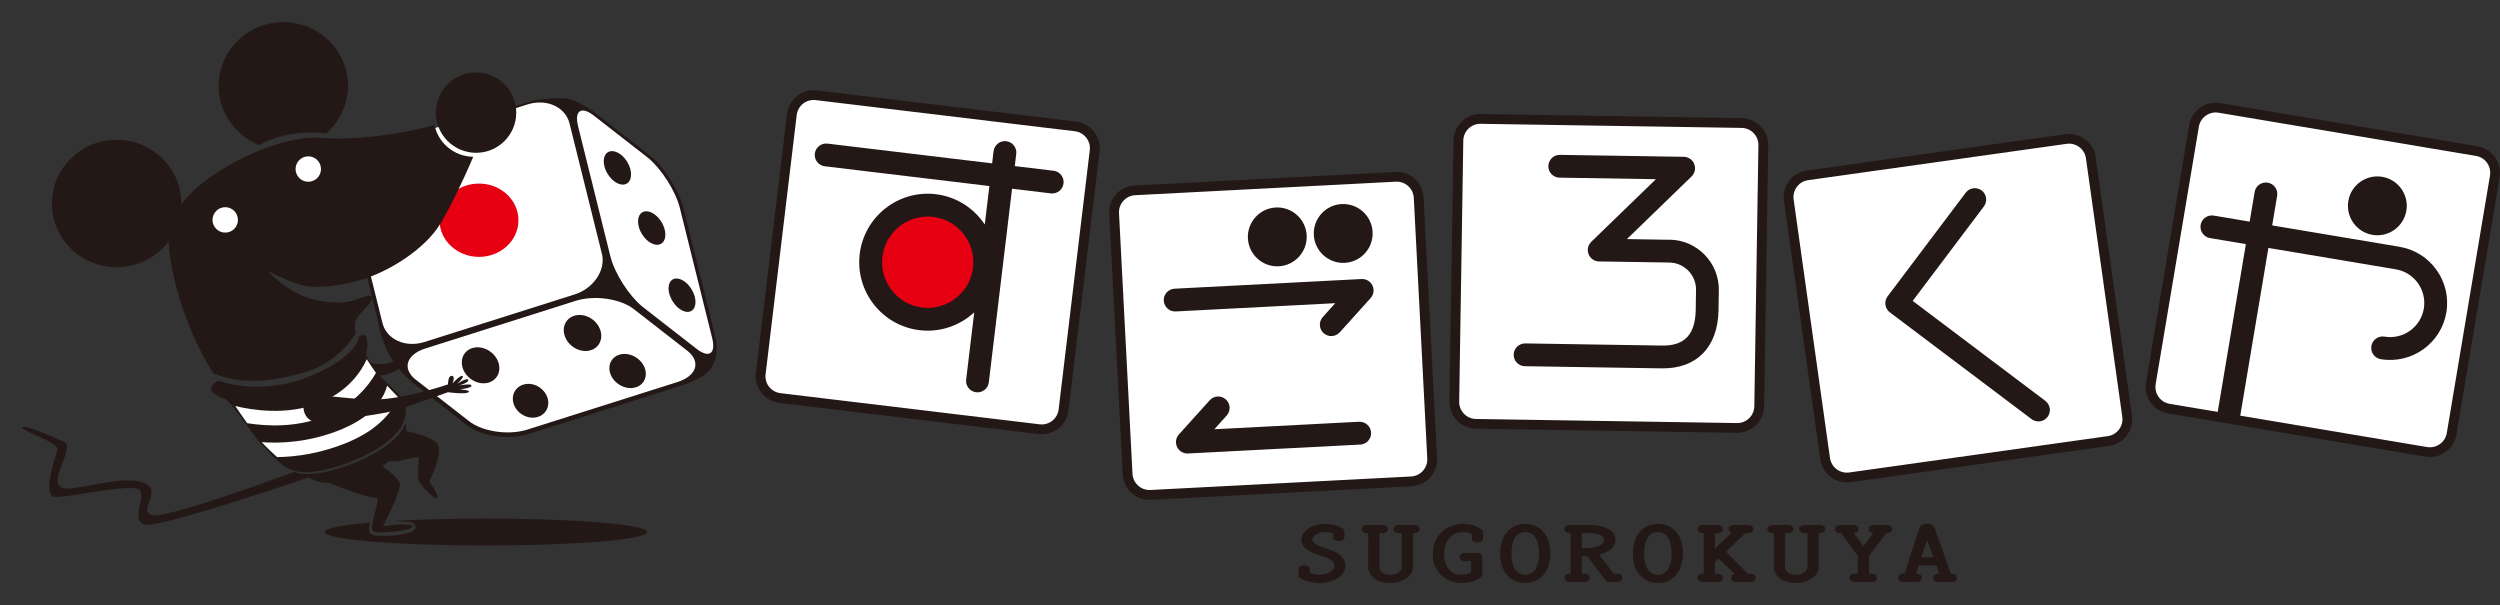 <?xml version="1.0" encoding="UTF-8"?>
<svg id="_レイヤー_1" data-name="レイヤー 1" xmlns="http://www.w3.org/2000/svg" viewBox="0 0 799.41 193.51">
  <rect x="0" y="0" width="799.41" height="193.51" fill="#333333" stroke="none"/>
  <defs>
    <style>
      .cls-1 {
        fill: none;
      }

      .cls-1, .cls-2, .cls-3, .cls-4 {
        stroke-width: 0px;
      }

      .cls-2 {
        fill: #231815;
      }

      .cls-3 {
        fill: #e60012;
      }

      .cls-4 {
        fill: #fff;
      }
    </style>
  </defs>
  <g>
    <path class="cls-2" d="M228.85,108.05l-10.33-41.61c-1.36-5.48-6.09-12.91-10.53-16.56l-15.48-12.04c-2.91-2.41-7.21-5.47-11.01-6.25-3-.62-10.16.39-10.16.39-1.04.1-51.06,15.83-51.06,15.83-5.79,1.83-9.75,6.95-9.75,12.11,0,.79,10.34,42.87,10.37,42.96.28,1.82,1.2,6.42,3.93,11.15,1.97,3.42,4.57,6.11,6.4,7.76-.05-.05,17.81,13.97,17.81,13.97,4.53,3.72,13.45,5.1,19.88,3.06l48.65-15.44c2.74-.85,7.71-2.72,9.64-5.43,1.27-1.78,1.95-3.95,1.96-6.29.12-.99.02-2.19-.33-3.59Z"/>
    <path class="cls-2" d="M112.74,114.76s6.58,1.72,9.4,1.72,10.19-3.61,10.19-3.61l.47,2.04s-6.63,4.3-9.4,4.86c-2.35.47-8.78.78-8.78.78l-1.88-5.8Z"/>
    <polygon class="cls-4" points="137.98 41.2 142.75 39.98 143.76 43.22 136.97 44.54 137.98 41.2"/>
    <g>
      <path class="cls-4" d="M192.46,81.06c1.31,5.26-2.6,11.14-8.67,13.07l-48.06,15.23c-6.08,1.92-12.12-.81-13.43-6.06l-10.33-41.61c-1.31-5.26,2.6-11.14,8.67-13.07l48.05-15.23c6.08-1.93,12.12.81,13.42,6.06l10.33,41.61Z"/>
      <path class="cls-4" d="M202.94,99.05c-4.27-3.51-12.73-4.79-18.81-2.87l-48.06,15.23c-6.08,1.93-7.56,6.37-3.29,9.87l16.99,13.23c4.27,3.5,12.73,4.79,18.81,2.87l48.06-15.23c6.07-1.93,7.55-6.37,3.29-9.87l-16.99-13.23Z"/>
      <path class="cls-4" d="M195.21,82.07c1.31,5.26,5.87,12.43,10.13,15.93l16.99,13.23c4.27,3.5,6.69,2.06,5.38-3.2l-10.34-41.61c-1.31-5.26-5.87-12.43-10.13-15.94l-16.99-13.23c-4.26-3.5-6.69-2.06-5.38,3.2l10.33,41.61Z"/>
      <path class="cls-3" d="M165.78,70.42c0,6.47-5.65,11.72-12.62,11.72s-12.62-5.25-12.62-11.72,5.65-11.72,12.62-11.72,12.62,5.25,12.62,11.72Z"/>
      <path class="cls-2" d="M189.57,102.23c2.76,2.15,3.53,5.8,1.71,8.14-1.82,2.35-5.54,2.5-8.31.35-2.77-2.15-3.53-5.8-1.71-8.14,1.82-2.35,5.54-2.5,8.31-.35Z"/>
      <path class="cls-2" d="M156.97,112.57c2.77,2.15,3.54,5.8,1.71,8.14-1.82,2.34-5.54,2.5-8.31.35-2.77-2.15-3.53-5.8-1.71-8.14,1.82-2.34,5.54-2.5,8.31-.35Z"/>
      <path class="cls-2" d="M172.55,123.89c2.69,1.83,3.58,5.22,1.98,7.57-1.6,2.36-5.07,2.79-7.77.96-2.7-1.83-3.58-5.22-1.98-7.58,1.6-2.36,5.08-2.79,7.78-.96Z"/>
      <path class="cls-2" d="M203.56,114.41c2.8,1.91,3.78,5.34,2.18,7.68-1.59,2.33-5.14,2.68-7.94.77-2.8-1.91-3.77-5.35-2.18-7.68,1.59-2.34,5.15-2.68,7.94-.77Z"/>
      <path class="cls-2" d="M200.57,51.77c1.67,2.76,1.62,5.85-.11,6.91-1.74,1.06-4.5-.33-6.18-3.1-1.68-2.76-1.63-5.85.11-6.91,1.73-1.05,4.5.33,6.18,3.09Z"/>
      <path class="cls-2" d="M211.54,71.01c1.67,2.76,1.62,5.85-.11,6.91-1.74,1.05-4.51-.33-6.18-3.1-1.68-2.76-1.63-5.85.11-6.91,1.73-1.05,4.5.33,6.18,3.09Z"/>
      <path class="cls-2" d="M221.15,92.53c1.68,2.76,1.66,5.83-.03,6.86-1.69,1.03-4.43-.38-6.1-3.14-1.68-2.76-1.66-5.83.04-6.86,1.69-1.03,4.43.38,6.1,3.14Z"/>
    </g>
    <path class="cls-2" d="M138.92,39.93c-7.78,2.41-24.62,5.16-36.43,4.14-11.98-1.04-35.2,9.04-44.51,21.24,0-.08,0-.16,0-.24,0-11.25-9.26-20.37-20.69-20.37s-20.69,9.12-20.69,20.37,9.26,20.38,20.69,20.38c6.83,0,12.88-3.26,16.65-8.29.27,9.41,4.85,26.78,13.44,40.89.28.47.59.92.88,1.38,1.21.47,2.9,1.04,5.02,1.54,4.46,1.06,12,1.6,24.09-1.91,9.87-2.87,14.84-9.88,16.36-12.58-.32-1.8-.36-3.31.04-4.1,1.25-2.51,6.21-6.31,5.02-7.53-1.19-1.21-5.02,1.88-10.03,1.88s-8.02-.67-11.29-1.88c-6.22-2.31-11.91-8.15-11.91-8.15,0,0,6.27,3.13,10.66,4.39,4.39,1.25,11.91.63,20.06-1.88,8.15-2.51,19.43-9.4,24.45-17.55,2.7-4.38,7.2-13.48,10.6-21.53-6.12-.07-11.2-4.41-12.41-10.19Z"/>
    <path class="cls-4" d="M76.08,70.32c0,2.24-1.82,4.06-4.06,4.06s-4.07-1.82-4.07-4.06,1.82-4.07,4.07-4.07,4.06,1.82,4.06,4.07Z"/>
    <path class="cls-4" d="M102.64,54.06c0,2.24-1.82,4.06-4.06,4.06s-4.07-1.82-4.07-4.06,1.82-4.07,4.07-4.07,4.06,1.82,4.06,4.07Z"/>
    <path class="cls-2" d="M69.84,121.69s12.5,5.14,28.49-1.09c15.99-6.23,16.53-13,16.53-13,0,0,1.9-1.36,2.44.54.54,1.89-.27,5.42-.27,5.42,0,0,3.25,5.42,5.15,7.31,1.9,1.9,7.05,6.5,7.32,8.13.27,1.63,1.71,7.15-7.04,13.28-7.27,5.08-16.77,7.81-21.06,8.42-4.39.62-7.4.25-10.11-1.38-2.71-1.62-8.67-8.13-10.57-10.84-1.9-2.71-7.31-10.3-8.67-10.84-1.35-.54-4.55-1.67-4.55-3.29s2.35-2.66,2.35-2.66Z"/>
    <path class="cls-2" d="M123.05,142.86c-7.27,5.08-16.77,7.81-21.06,8.42-3.26.47-5.76.37-7.95-.37-11.65,4.28-41.88,15.12-45.58,13.77-4.6-1.67,4.18-7.94-2.92-10.45-7.11-2.51-22.77,3.42-25.91,1.67-4.26-2.36,4.6-12.96.83-14.63-3.76-1.67-13.37-5.85-13.37-4.6s12.08,4.86,11.24,7.36c-.84,2.51-4.56,13.95-1.21,14.78,3.34.83,26.02-4.84,27.69-1.91,1.67,2.92-2.93,8.97,1.18,10.79,3.44,1.53,42.12-11.42,52.81-15.05,1.48,1.21,3.8,1.76,6.54,1.74,3.01,1.31,10.47,4.38,15.21,4.86,1.02.1-2.42,9.27-1.41,10.48,1,1.21,13.3,0,12.7-1.41-.6-1.41-9.47,0-9.47,0,0,0,6.25-11.49,5.44-13.91-.47-1.41-3.27-3.71-5.53-5.39.74-.48,1.45-.99,2.11-1.52,1.3.09,2.6.08,3.42-.14,2.22-.6,6.05-1.21,6.05-1.21,0,0-.2,6.05-.2,7.05s5.04,6.65,6.04,6.05c1.01-.61-2.42-5.24-2.42-5.24,0,0,4.84-9.47,2.42-12.29-1.49-1.74-6.3-3.1-9.75-3.88.01-.84-.09-1.67-.28-2.49-.86,2.19-2.74,4.79-6.62,7.51Z"/>
    <path class="cls-2" d="M165.08,36.01c0,7.1-5.75,12.85-12.85,12.85s-12.85-5.75-12.85-12.85,5.75-12.85,12.85-12.85,12.85,5.75,12.85,12.85Z"/>
    <g>
      <path class="cls-1" d="M103.71,133.2c-8.95,3.53-18.27,3.13-24.67,2.12,1.6,2.24,3.23,4.46,4.18,5.55.15.16.31.34.47.51,5.17.41,15.11.32,26.01-4.3,10.17-4.32,13.2-10.28,14.11-13.75l-1.99-2.09c-.48-.53-1.03-1.23-1.58-1.99-2.59,4.52-7.51,10.4-16.51,13.96Z"/>
      <path class="cls-4" d="M74.01,129.53c.07.08.14.17.21.25-.06-.09-.12-.17-.16-.24-.02,0-.03,0-.05-.01Z"/>
      <path class="cls-4" d="M103.71,133.2c9-3.55,13.92-9.43,16.51-13.96-1.08-1.48-2.19-3.19-2.93-4.38-1.72,3.8-5.9,10.34-15.28,14.04-10.38,4.09-21.73,2.17-26.8.93.85,1.25,2.32,3.38,3.82,5.49,6.4,1.01,15.72,1.41,24.67-2.12Z"/>
      <path class="cls-4" d="M109.69,137.08c-10.9,4.63-20.84,4.71-26.01,4.3,1.66,1.81,3.76,3.75,4.93,4.79,5.94-.09,14.08-1.11,22.88-4.85,9.76-4.15,14.02-9.82,15.88-14.24l-3.58-3.76c-.9,3.46-3.94,9.43-14.11,13.75Z"/>
    </g>
    <path class="cls-2" d="M99.31,126.87c3.76-1.25,15.25,1.67,24.45.63,9.19-1.04,19.48-4.58,19.48-4.58,0,0,0-2.93,1.26-2.73,1.25.21.13,2.5.13,2.5,0,0,2.38-2.69,3.22-2.49.83.21-1.68,2.55-1.68,2.55,0,0,3.14-2.13,3.56-1.3.42.83-2.92,1.81-2.92,1.81,0,0,3.96-.76,3.96.07s-3.84,1.15-3.84,1.15c0,0,3.46.25,3.01.83-.75.96-6.69.11-6.69.11,0,0-10.5,3.74-15.3,5.41-4.81,1.68-25.83,4.31-27.58,3.97-3.55-.69-4.8-6.69-1.04-7.94Z"/>
    <path class="cls-2" d="M104.31,42.66c4.26-3.73,6.97-9.14,6.97-15.2,0-11.25-9.26-20.37-20.69-20.37s-20.68,9.12-20.68,20.37c0,8.57,5.38,15.89,12.99,18.9,2.16-1.09,5.07-2.7,10.85-3.56,4.56-.68,8.66-.46,10.56-.14Z"/>
    <path class="cls-2" d="M155.36,165.81c-10.64,0-20.52.27-28.73.73.72.12,1.47.22,1.97.22,1.24,0,1.8.06,2.65.17.84.11,1.8.79,1.58,1.91-.22,1.13-2.31,1.69-4.96,2.14-2.65.45-6.59.4-7.61.29-1.01-.11-1.86-.45-2.2-1.47-.23-.67.02-1.92.22-2.68-8.97.78-14.51,1.83-14.51,3,0,2.38,23.1,4.32,51.59,4.32s51.59-1.93,51.59-4.32-23.1-4.31-51.59-4.31Z"/>
  </g>
  <g>
    <g>
      <path class="cls-2" d="M428.93,177.9c-.84-.89-1.91-1.53-3.18-1.93-3.36-1.1-4.68-1.73-5.19-2.07-.61-.41-.91-.87-.91-1.41l.14-.48c.33-.55.82-.99,1.49-1.35.67-.35,1.4-.53,2.19-.53,1.13,0,2.07.18,2.85.49v1.05c0,.31.13,1.32,1.8,1.32s1.8-1.01,1.8-1.32v-1.76c0-.25-.1-.63-.57-.95-1.49-.95-3.46-1.42-5.88-1.42-1.49,0-2.88.31-4.13.92-1.27.62-2.22,1.47-2.83,2.51,0,0-.42,1.53-.42,1.53,0,1.32.69,2.45,2.06,3.34,1.14.79,3.15,1.62,6.12,2.53.69.23,1.26.59,1.73,1.08.45.49.67.98.67,1.48,0,.72-.4,1.35-1.21,1.9-.87.6-2.01.92-3.39.96-1.03.02-2.13-.26-3.23-.67v-1.07c0-.31-.13-1.32-1.8-1.32s-1.8,1.01-1.8,1.32v1.9c0,.28.11.79.83,1.12,2,.94,4.07,1.4,6.12,1.36,1.91-.05,3.6-.46,5.02-1.23,1.48-.8,2.44-1.84,2.86-3.1l.02-.05v.04s.16-1.16.16-1.16c0-1.08-.44-2.1-1.31-3.02Z"/>
      <path class="cls-2" d="M452.15,167.88h-4.73c-1.67,0-1.8.98-1.8,1.28s.13,1.32,1.8,1.32h.86v10.72c0,.69-.32,1.28-.99,1.79-.7.54-1.6.8-2.75.8s-1.94-.27-2.6-.82c-.57-.47-.85-1.05-.85-1.77,0,0,.03-8.38.04-10.72h.82c1.67,0,1.8-1.01,1.8-1.32s-.13-1.28-1.8-1.28h-4.72c-1.67,0-1.8.98-1.8,1.28s.13,1.32,1.8,1.32h.3c0,1.14-.04,10.71-.04,10.71,0,1.51.67,2.78,2.01,3.78,1.29.96,2.98,1.45,5.03,1.45s3.77-.5,5.16-1.48c1.44-1.02,2.18-2.28,2.18-3.75v-10.72h.27c1.67,0,1.8-1.01,1.8-1.32s-.13-1.28-1.8-1.28Z"/>
      <path class="cls-2" d="M467.85,167.53c-2.56,0-4.76.78-6.53,2.31-1.85,1.63-2.9,3.82-3.13,6.5,0,0-.04.97-.04.97,0,2.73.98,4.99,2.9,6.74,1.78,1.62,3.9,2.41,6.29,2.37,2.45-.05,4.5-.65,6.09-1.77.47-.33.57-.71.57-.98v-5.58c0-.3-.13-1.28-1.8-1.28h-3.69c-1.67,0-1.8.98-1.8,1.28s.13,1.32,1.8,1.32h1.89v3.61c-.86.45-1.9.72-3.17.76-1.62.04-2.93-.59-4.02-1.94-1.11-1.37-1.6-3.18-1.43-5.37.13-1.95.77-3.52,1.89-4.67,1.1-1.13,2.46-1.67,4.17-1.67,1.15,0,2.06.27,2.81.75v1.3c0,.31.13,1.31,1.8,1.31s1.8-1.01,1.8-1.31v-1.9c0-.4-.19-.73-.53-.94-1.51-1.18-3.51-1.81-5.88-1.81Z"/>
      <path class="cls-2" d="M487.72,167.53c-2.26,0-4.15.77-5.61,2.29-1.59,1.68-2.39,4.09-2.39,7.15s.8,5.44,2.38,7.12c1.46,1.54,3.35,2.33,5.62,2.33s4.15-.79,5.58-2.34c1.6-1.67,2.42-4.06,2.42-7.11s-.82-5.47-2.42-7.15c-1.44-1.52-3.31-2.29-5.57-2.29ZM487.72,183.78c-1.36,0-2.4-.53-3.17-1.61-.82-1.16-1.24-2.91-1.24-5.19s.42-4.04,1.24-5.21c.77-1.09,1.8-1.63,3.17-1.63s2.37.53,3.15,1.62c.83,1.2,1.25,2.96,1.25,5.22s-.43,4.02-1.25,5.22c-.78,1.07-1.81,1.58-3.14,1.58Z"/>
      <polygon class="cls-2" points="493.29 169.82 493.29 169.82 493.29 169.83 493.29 169.82"/>
      <path class="cls-2" d="M517.04,183.45h-1.01c-.34-.44-3.85-4.95-4.74-6.09,3.44-.76,5.26-2.34,5.26-4.79,0-1.51-.8-2.69-2.37-3.53-1.46-.77-3.46-1.16-5.96-1.16h-6.16c-1.67,0-1.8.98-1.8,1.28s.14,1.32,1.8,1.32h.16v12.97h-.16c-1.67,0-1.8,1.01-1.8,1.32s.14,1.32,1.8,1.32h4.5c1.67,0,1.8-1.01,1.8-1.32s-.13-1.32-1.8-1.32h-.75v-5.57c.64,0,1.3-.02,1.75-.02.39.51,5.74,7.58,5.74,7.58l-.02-.02c.21.31.65.67,1.54.67h2.22c1.27,0,1.72-.68,1.72-1.32,0-.31-.13-1.32-1.72-1.32ZM505.81,175.24v-4.76h2.41c1.55,0,2.78.21,3.64.64.98.48,1.09,1.05,1.09,1.44,0,.78-.43,1.37-1.37,1.84-1.05.53-2.39.8-3.96.82,0,0-1.06.02-1.8.02Z"/>
      <path class="cls-2" d="M530.15,167.53c-2.26,0-4.15.77-5.61,2.29-1.59,1.68-2.39,4.09-2.39,7.15s.8,5.44,2.38,7.12c1.46,1.54,3.35,2.33,5.62,2.33s4.14-.79,5.58-2.34c1.6-1.67,2.42-4.06,2.42-7.11s-.82-5.47-2.42-7.15c-1.43-1.52-3.31-2.29-5.58-2.29ZM530.15,183.78c-1.36,0-2.4-.53-3.17-1.61-.82-1.16-1.24-2.91-1.24-5.19s.42-4.04,1.24-5.21c.76-1.09,1.8-1.63,3.16-1.63s2.37.53,3.15,1.62c.83,1.2,1.25,2.96,1.25,5.22s-.43,4.02-1.26,5.22c-.78,1.07-1.81,1.58-3.14,1.58Z"/>
      <polygon class="cls-2" points="535.72 169.82 535.72 169.82 535.73 169.83 535.72 169.82"/>
      <path class="cls-2" d="M559.63,183.45h-.7c-.37-.43-6.36-6.25-7.04-7.04.73-.67,5.86-5.61,6.21-5.93h.74c1.67,0,1.8-1.01,1.8-1.32s-.13-1.28-1.8-1.28h-4.28c-1.67,0-1.8.98-1.8,1.28,0,.23.09.87.87,1.17-1.13,1.05-3.97,3.91-5.26,5.13v-4.97h.74c1.67,0,1.8-1.01,1.8-1.32s-.13-1.28-1.8-1.28h-4.5c-1.67,0-1.8.98-1.8,1.28s.13,1.32,1.8,1.32h.16v12.97h-.16c-1.67,0-1.8,1.01-1.8,1.32s.13,1.32,1.8,1.32h4.5c1.67,0,1.8-1.01,1.8-1.32s-.13-1.32-1.8-1.32h-.74v-3.79c.22-.2.68-.64,1.16-1.08.72.84,4.04,3.68,5.15,4.98-.99.24-1.14.95-1.14,1.21,0,.31.13,1.32,1.8,1.32h4.28c1.67,0,1.8-1.01,1.8-1.32s-.13-1.32-1.8-1.32Z"/>
      <path class="cls-2" d="M581.85,167.88h-4.72c-1.67,0-1.8.98-1.8,1.28s.13,1.32,1.8,1.32h.85v10.72c0,.69-.32,1.28-.99,1.79-.7.54-1.6.8-2.75.8-1.09,0-1.94-.27-2.6-.82-.57-.47-.84-1.05-.84-1.77,0,0,.03-8.38.03-10.72h.82c1.67,0,1.8-1.01,1.8-1.32s-.13-1.28-1.8-1.28h-4.72c-1.67,0-1.8.98-1.8,1.28s.13,1.32,1.8,1.32h.3c0,1.14-.04,10.71-.04,10.71,0,1.51.68,2.78,2.01,3.78,1.29.96,2.98,1.45,5.03,1.45s3.78-.5,5.16-1.48c1.44-1.02,2.18-2.28,2.18-3.75v-10.72h.27c1.67,0,1.8-1.01,1.8-1.32s-.13-1.28-1.8-1.28Z"/>
      <path class="cls-2" d="M603.32,167.88h-3.99c-1.67,0-1.8.98-1.8,1.28s.16,1.14,1.51,1.27c-.85,1.14-2.49,3.32-3.2,4.29-.7-.97-2.26-3.15-3.08-4.28,1.38-.12,1.54-.98,1.54-1.27s-.13-1.28-1.8-1.28h-3.98c-1.67,0-1.8.98-1.8,1.28s.13,1.32,1.8,1.32h.22c.37.51,5.1,6.98,5.32,7.27v5.69h-.86c-1.67,0-1.8,1.01-1.8,1.32s.13,1.32,1.8,1.32h5.2c1.67,0,1.8-1.01,1.8-1.32s-.13-1.32-1.8-1.32h-.74v-5.66c.22-.3,5.08-6.81,5.46-7.31h.19c1.67,0,1.8-1.01,1.8-1.32s-.13-1.28-1.8-1.28Z"/>
      <path class="cls-2" d="M623.96,183.44h-.16c-.28-.84-5.22-14.76-5.22-14.76-.19-.53-.75-1.15-2.35-1.15s-2.25.65-2.44,1.19c0,.01-4.09,12.49-4.79,14.72h-.25c-1.67,0-1.8,1.01-1.8,1.32s.13,1.32,1.8,1.32h4.03c1.67,0,1.8-1.01,1.8-1.32s-.13-1.32-1.8-1.32h-.11c.35-1.08.83-2.61.83-2.61h5.72s.52,1.5.89,2.61h-.16c-1.67,0-1.8,1.01-1.8,1.32s.13,1.32,1.8,1.32h4.02c1.67,0,1.8-1.01,1.8-1.32s-.13-1.32-1.8-1.32ZM614.32,178.21l1.92-5.48,2,5.48h-3.92Z"/>
    </g>
    <g>
      <g>
        <path class="cls-4" d="M457.96,146.56c.2,3.87-2.78,7.17-6.65,7.37l-83.37,4.31c-3.87.2-7.17-2.77-7.37-6.64l-4.32-83.37c-.2-3.87,2.77-7.17,6.64-7.37l83.37-4.31c3.87-.2,7.17,2.77,7.37,6.64l4.32,83.37Z"/>
        <g>
          <path class="cls-2" d="M362.82,59.31c-4.73.24-8.37,4.29-8.13,9.01l4.32,83.37c.24,4.73,4.29,8.37,9.01,8.13l83.37-4.32c4.73-.24,8.37-4.29,8.13-9.01l-4.32-83.37c-.24-4.72-4.29-8.37-9.01-8.12l-83.37,4.32ZM362.13,151.52l-4.31-83.37c-.16-3,2.16-5.57,5.16-5.73l83.37-4.32c3-.16,5.57,2.16,5.73,5.16l4.31,83.37c.16,3-2.16,5.57-5.16,5.73l-83.37,4.32c-3,.15-5.57-2.16-5.73-5.16Z"/>
          <path class="cls-2" d="M417.83,75.26c.26,5.18-3.73,9.62-8.92,9.89-5.18.27-9.61-3.73-9.88-8.91-.27-5.18,3.73-9.62,8.91-9.89,5.18-.27,9.62,3.73,9.89,8.91ZM429.02,65.25c-5.18.27-9.18,4.7-8.91,9.89.27,5.18,4.7,9.18,9.89,8.91,5.18-.27,9.18-4.7,8.91-9.89-.27-5.18-4.7-9.18-9.88-8.91ZM422.98,101.38c-.67.75-.98,1.7-.93,2.63.05.93.45,1.85,1.2,2.52,1.5,1.35,3.8,1.23,5.16-.27l9.87-10.95c.99-1.1,1.22-2.68.59-4.01-.63-1.34-2.01-2.15-3.48-2.08l-59.8,3.09c-2.01.1-3.56,1.82-3.46,3.83.1,2.01,1.82,3.56,3.83,3.45,0,0,38.2-1.98,51-2.64-1.91,2.12-3.97,4.41-3.97,4.41ZM434.59,134.86s-33.76,1.75-46.29,2.4c1.9-2.11,3.95-4.39,3.95-4.39.67-.75.98-1.7.93-2.63-.05-.93-.45-1.85-1.2-2.52-1.5-1.35-3.81-1.23-5.16.27l-9.85,10.93c-.99,1.1-1.22,2.68-.58,4.02.63,1.33,2.01,2.15,3.48,2.07l55.1-2.85c2.01-.1,3.56-1.82,3.45-3.83-.1-2.01-1.82-3.56-3.83-3.46Z"/>
        </g>
      </g>
      <g>
        <path class="cls-4" d="M680.17,133.09c.54,3.84-2.14,7.39-5.97,7.93l-82.67,11.61c-3.84.54-7.39-2.14-7.92-5.97l-11.62-82.67c-.54-3.84,2.13-7.38,5.97-7.92l82.67-11.62c3.84-.54,7.39,2.13,7.93,5.97l11.62,82.67Z"/>
        <g>
          <path class="cls-2" d="M577.74,54.52c-4.68.66-7.97,5-7.3,9.69l11.62,82.67c.66,4.68,5,7.96,9.69,7.3l82.67-11.61c4.68-.66,7.96-5.01,7.3-9.69l-11.62-82.67c-.66-4.69-5.01-7.96-9.69-7.3l-82.67,11.62ZM585.16,146.44l-11.62-82.67c-.42-2.98,1.66-5.74,4.64-6.16l82.67-11.62c2.98-.42,5.74,1.66,6.16,4.64l11.62,82.67c.42,2.98-1.67,5.74-4.64,6.16l-82.67,11.62c-2.98.42-5.74-1.66-6.16-4.64Z"/>
          <path class="cls-2" d="M654.01,128.17s-37.3-28.1-42.4-31.95c3.65-4.85,22.77-30.21,22.77-30.21.6-.81.83-1.78.7-2.7-.13-.93-.61-1.8-1.41-2.4-1.61-1.22-3.9-.89-5.11.72l-24.97,33.13c-.58.78-.84,1.75-.7,2.71.13.96.64,1.82,1.42,2.41l45.32,34.15c1.61,1.21,3.9.89,5.11-.72.61-.81.83-1.78.7-2.7-.13-.93-.61-1.8-1.42-2.41Z"/>
        </g>
      </g>
      <g>
        <path class="cls-4" d="M562.53,129.93c-.06,3.87-3.25,6.97-7.13,6.9l-83.47-1.31c-3.87-.06-6.97-3.25-6.91-7.13l1.31-83.47c.06-3.88,3.25-6.96,7.12-6.9l83.47,1.31c3.88.06,6.97,3.25,6.91,7.12l-1.31,83.47Z"/>
        <g>
          <path class="cls-2" d="M473.49,36.46c-4.73-.07-8.64,3.71-8.71,8.44l-1.31,83.47c-.07,4.73,3.72,8.64,8.45,8.71l83.47,1.31c4.73.07,8.64-3.71,8.71-8.44l1.31-83.47c.07-4.73-3.71-8.63-8.44-8.71l-83.47-1.31ZM466.6,128.42l1.31-83.47c.05-3.01,2.53-5.41,5.54-5.36l83.47,1.31c3.01.05,5.41,2.53,5.36,5.54l-1.31,83.47c-.05,3.01-2.53,5.41-5.54,5.37l-83.47-1.31c-3.01-.05-5.41-2.54-5.37-5.54Z"/>
          <path class="cls-2" d="M533.92,76.67s-7.17-.11-13.69-.22c7.42-7.19,20.68-20.03,20.68-20.03.71-.69,1.09-1.61,1.11-2.57,0-.47-.08-.94-.26-1.4-.54-1.37-1.86-2.29-3.33-2.31l-39.62-.62c-2.01-.03-3.67,1.58-3.71,3.59-.03,2.01,1.58,3.67,3.59,3.7,0,0,20.15.32,30.81.49-7.42,7.19-20.68,20.03-20.68,20.03-.71.69-1.09,1.62-1.11,2.57,0,.47.07.95.26,1.4.55,1.37,1.86,2.28,3.34,2.3l22.5.35c4.77.08,8.6,4.02,8.52,8.79l-.1,6.33c-.13,7.91-3.55,11.54-10.79,11.43l-43.71-.69c-2.01-.03-3.68,1.58-3.71,3.59-.03,2.01,1.58,3.68,3.59,3.7l43.71.69c11.21.18,18.01-6.78,18.2-18.61l.1-6.33c.14-8.8-6.91-16.07-15.71-16.21Z"/>
        </g>
      </g>
      <g>
        <path class="cls-4" d="M783.93,138.73c-.64,3.82-4.26,6.4-8.09,5.76l-82.33-13.82c-3.82-.64-6.4-4.26-5.76-8.08l13.82-82.33c.64-3.82,4.26-6.4,8.08-5.76l82.33,13.82c3.82.64,6.4,4.25,5.76,8.08l-13.82,82.33Z"/>
        <g>
          <path class="cls-2" d="M709.92,32.96c-4.67-.78-9.1,2.38-9.88,7.04l-13.82,82.33c-.78,4.67,2.37,9.1,7.04,9.88l82.33,13.82c4.67.78,9.1-2.37,9.88-7.04l13.82-82.33c.78-4.66-2.37-9.1-7.04-9.88l-82.33-13.82ZM689.3,122.85l13.82-82.33c.5-2.97,3.31-4.97,6.28-4.48l82.33,13.82c2.96.49,4.97,3.31,4.48,6.28l-13.82,82.33c-.5,2.97-3.32,4.97-6.28,4.48l-82.33-13.82c-2.97-.49-4.97-3.31-4.47-6.28Z"/>
          <path class="cls-2" d="M769.47,67.38c-.86,5.12-5.72,8.58-10.84,7.72-5.12-.86-8.58-5.72-7.72-10.84.86-5.12,5.72-8.58,10.84-7.72,5.12.86,8.58,5.72,7.72,10.84ZM716.1,134.43l9.25-55.15,40.75,6.84c5.93,1,9.95,6.64,8.95,12.57-.99,5.94-6.63,9.95-12.57,8.95-1.99-.33-3.87,1.01-4.2,3-.34,1.99,1.01,3.87,3,4.21,9.9,1.66,19.31-5.04,20.98-14.95,1.66-9.9-5.04-19.31-14.95-20.98l-40.75-6.84,1.59-9.47c.33-1.99-1.01-3.87-3-4.2-1.99-.33-3.87,1.01-4.2,2.99l-1.59,9.47-11.48-1.93c-1.99-.34-3.87,1.01-4.2,2.99-.33,1.99,1.01,3.87,2.99,4.2l11.48,1.93-9.26,55.14,7.2,1.21Z"/>
        </g>
      </g>
      <g>
        <path class="cls-4" d="M340.08,131.1c-.46,3.85-3.96,6.59-7.8,6.13l-82.88-9.96c-3.85-.46-6.59-3.95-6.13-7.8l9.96-82.88c.46-3.85,3.96-6.59,7.8-6.13l82.89,9.96c3.85.46,6.59,3.95,6.13,7.8l-9.96,82.88Z"/>
        <g>
          <path class="cls-2" d="M261.21,28.91c-4.7-.57-8.98,2.8-9.54,7.49l-9.96,82.89c-.56,4.7,2.8,8.98,7.5,9.54l82.89,9.96c4.7.56,8.97-2.8,9.54-7.49l9.96-82.89c.56-4.7-2.8-8.97-7.49-9.54l-82.89-9.96ZM244.81,119.66l9.95-82.89c.36-2.98,3.08-5.12,6.06-4.76l82.89,9.96c2.98.36,5.12,3.08,4.76,6.07l-9.96,82.88c-.36,2.99-3.08,5.12-6.06,4.76l-82.89-9.96c-2.99-.36-5.12-3.08-4.76-6.06Z"/>
          <path class="cls-3" d="M278.53,81.67c1.2-10.01,10.29-17.15,20.29-15.94,10.01,1.2,17.14,10.29,15.94,20.3-1.2,10.01-10.28,17.14-20.29,15.94-10.01-1.2-17.14-10.29-15.94-20.29Z"/>
          <path class="cls-2" d="M294.91,98.34c-7.99-.96-13.71-8.24-12.75-16.23.96-7.99,8.24-13.71,16.23-12.76,7.99.96,13.71,8.25,12.75,16.24-.96,7.99-8.24,13.71-16.24,12.75ZM336.9,54.6l-12.41-1.49.47-3.9c.24-2-1.18-3.82-3.19-4.06-2-.24-3.82,1.19-4.06,3.19l-.47,3.9-52.63-6.32c-2-.24-3.82,1.19-4.06,3.19-.24,2,1.19,3.82,3.19,4.06l52.63,6.32-1.48,12.3c-3.43-5.18-9.01-8.89-15.64-9.69-11.99-1.44-22.91,7.14-24.35,19.13-1.44,11.99,7.14,22.91,19.13,24.35,6.63.8,12.93-1.49,17.49-5.7l-2.58,21.5c-.24,2,1.19,3.82,3.19,4.06,2,.24,3.82-1.19,4.06-3.19l7.43-61.9,12.4,1.49c2,.24,3.82-1.19,4.06-3.19.24-2-1.19-3.82-3.19-4.06Z"/>
        </g>
      </g>
    </g>
  </g>
</svg>
